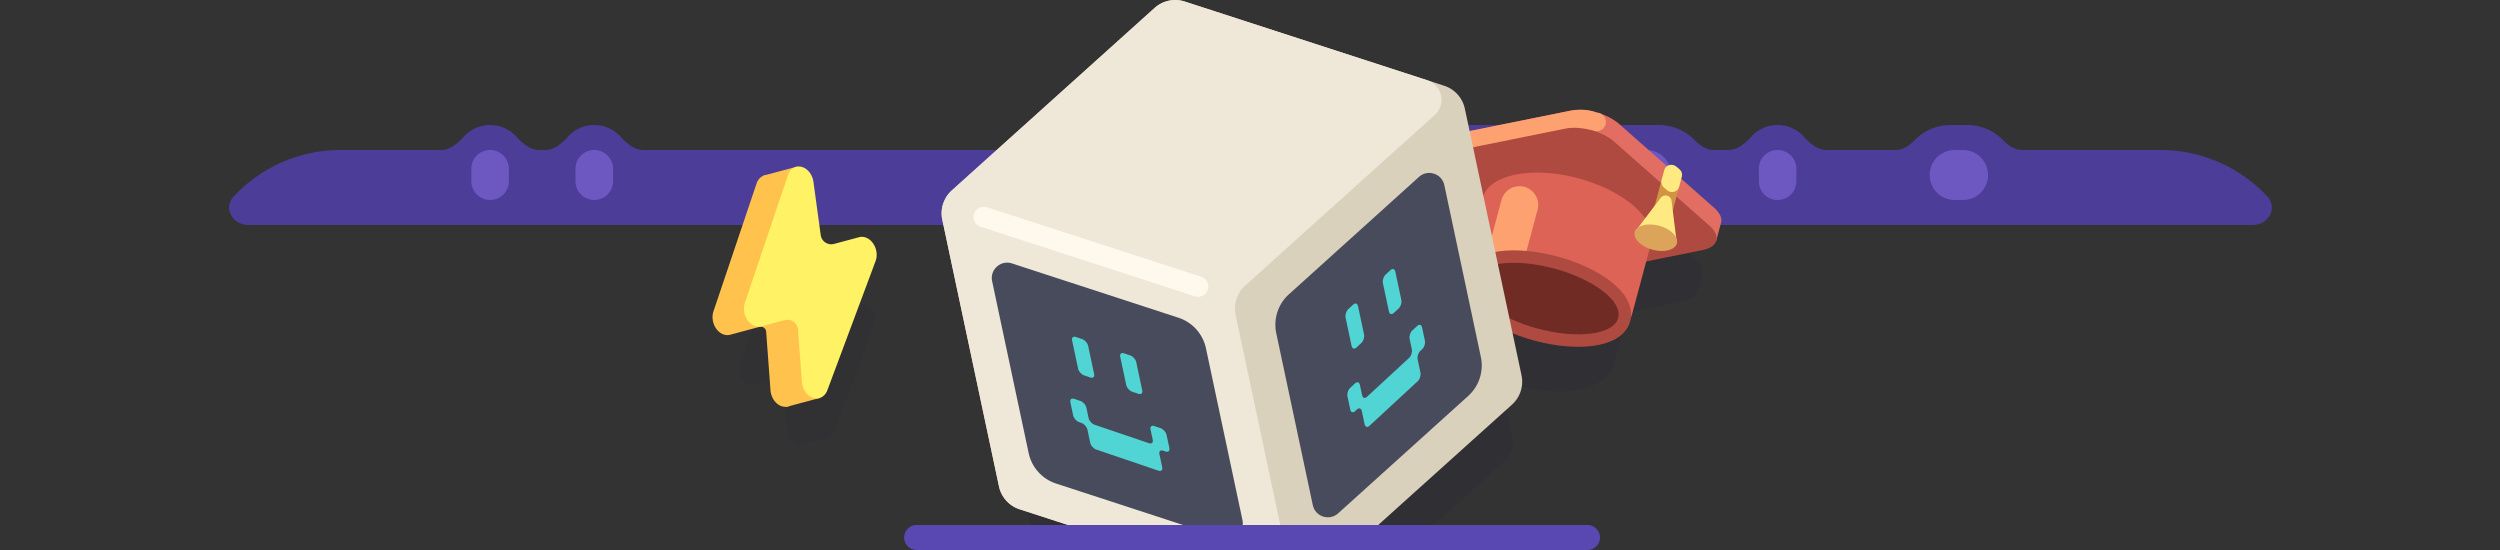 <svg width="600" height="132" viewBox="0 0 600 132" fill="none" xmlns="http://www.w3.org/2000/svg"><rect x="0" y="0" width="600" height="132" fill="#333333" stroke="none"/><g clip-path="url(#clip0)"><path fill-rule="evenodd" clip-rule="evenodd" d="M426.625 54H59.622c-3.813 0-6.113-4.068-3.514-6.858A34.998 34.998 0 0181.716 36h24.087c2.196 0 4.034-1.556 5.504-3.188A8.478 8.478 0 01117.624 30a8.48 8.48 0 016.317 2.812c1.469 1.632 3.308 3.188 5.504 3.188h1.358c2.196 0 4.034-1.556 5.504-3.188A8.478 8.478 0 01142.624 30a8.48 8.48 0 016.317 2.812c1.469 1.632 3.308 3.188 5.504 3.188h173.4c1.785 0 3.378-1.011 4.612-2.3 2.185-2.28 5.26-3.7 8.667-3.7h57c3.407 0 6.482 1.42 8.666 3.7 1.235 1.288 2.827 2.3 4.612 2.3h3.402c2.196 0 4.034-1.556 5.504-3.188A8.478 8.478 0 01426.625 30a8.476 8.476 0 016.316 2.812c1.47 1.632 3.309 3.188 5.504 3.188h16.401c1.785 0 3.377-1.011 4.612-2.3 2.184-2.28 5.26-3.7 8.666-3.7h4c3.407 0 6.482 1.42 8.667 3.7 1.235 1.288 2.827 2.3 4.612 2.3h33.13a34.999 34.999 0 0125.608 11.142c2.598 2.79.298 6.858-3.514 6.858H426.625z" fill="#4C3D99"/><path fill-rule="evenodd" clip-rule="evenodd" d="M113.123 40.5a4.5 4.5 0 019 0v3a4.5 4.5 0 01-9 0v-3zm25 0a4.5 4.5 0 019 0v3a4.5 4.5 0 01-9 0v-3zm288.5-4.5a4.5 4.5 0 00-4.5 4.5v3a4.5 4.5 0 009 0v-3a4.5 4.5 0 00-4.5-4.5zm-58.5 6a6 6 0 016-6h21a6 6 0 110 12h-21a6 6 0 01-6-6zm101-6a6 6 0 100 12h2a6 6 0 100-12h-2z" fill="#6D58C1"/><path opacity=".12" fill-rule="evenodd" clip-rule="evenodd" d="M195.134 59.09c1.185.311 2.142 1.53 2.34 2.977l1.447 10.593a2.124 2.124 0 002.654 1.764l4.996-1.339c.99-.265 2.083.226 2.79 1.252.708 1.025.899 2.396.487 3.499l-9.608 25.726c-.275.737-.781 1.255-1.39 1.486l.003.009-.142.038c-.039.012-.08.023-.12.033l-6.508 1.743-.007-.026c-.3.031-.615-.003-.931-.107l-.001-.001c-1.196-.395-2.111-1.706-2.221-3.18l-.863-11.653a1.075 1.075 0 00-1.353-.956l-5.829 1.562c-.973.26-2.049-.21-2.759-1.207-.709-.997-.924-2.341-.551-3.447l8.581-25.45c.263-.78.779-1.334 1.41-1.578l-.003-.012 6.769-1.814.007.025c.259-.029.529-.009.802.063z" fill="#231F39"/><path d="M187.695 45.659c-.239-1.745-1.393-3.213-2.821-3.589-1.429-.375-2.779.435-3.3 1.98l-10.345 30.681c.001 0 0 0 0 0-.449 1.334-.19 2.954.665 4.156.856 1.202 2.152 1.77 3.327 1.455l7.026-1.883a1.296 1.296 0 011.631 1.153l1.041 14.048c.132 1.777 1.235 3.356 2.677 3.834h.001c1.443.477 2.856-.27 3.433-1.811l11.582-31.014c.496-1.33.266-2.982-.587-4.218-.853-1.237-2.171-1.828-3.364-1.509l-7.405 1.985a1.297 1.297 0 01-1.623-1.074l-1.938-14.194z" fill="#FFC34D"/><path d="M183.271 42.134l8.16-2.186 1.341 5.004-8.16 2.186-1.341-5.004zm4.117 50.517l8.16-2.186 1.341 5.003-8.161 2.187-1.34-5.004z" fill="#FFC34D"/><path d="M195.226 43.64c-.238-1.744-1.393-3.212-2.821-3.588-1.428-.375-2.779.435-3.299 1.98l-10.345 30.681c-.45 1.334-.19 2.954.665 4.156.855 1.202 2.152 1.77 3.326 1.454l5.555-1.488a2.56 2.56 0 013.215 2.284l.928 12.523c.132 1.777 1.235 3.357 2.678 3.834 1.443.478 2.857-.27 3.433-1.812l11.582-31.013c.496-1.33.266-2.982-.587-4.218-.853-1.237-2.17-1.828-3.363-1.509l-6.023 1.614a2.561 2.561 0 01-3.2-2.126l-1.744-12.771z" fill="#FFF265"/><g clip-path="url(#clip1)"><path opacity=".15" d="M378.82 39.305l-.268-.074c-.05-.022-2.552-1.098-6.181-.365l-29.878 6.037c-1.833.37-2.924 1.207-3.207 2.261v.001l-1.177 4.395.003.002c-.218 1.032.32 2.257 1.673 3.451l10.413 9.187-3.405 12.706c-1.522 5.682 6.294 12.713 17.458 15.704 11.165 2.992 21.449.81 22.971-4.871l3.405-12.706 13.611-2.75c1.77-.358 2.849-1.15 3.175-2.152h.003l.014-.054c.011-.038.021-.075.03-.113l.23-.864c.292-1.098.689-2.592.898-3.346.294-1.057-.231-2.335-1.642-3.58l-7.909-6.978.146-.544c.166-.622-.052-1.29-.564-1.726l-.757-.642a1.856 1.856 0 00-2.26-.12L384.09 42.009c-1.096-.968-2.565-1.771-4.167-2.348a2.24 2.24 0 00-1.103-.355z" fill="#231F39"/><path d="M368.257 58.606c2.805 2.475 8.052 3.88 11.719 3.14l31.907-3.904c.231-.86.883-3.33 1.173-4.376.293-1.057-.232-2.335-1.642-3.58L388.557 29.72c-2.805-2.475-8.052-3.881-11.719-3.14l-29.877 6.036c-1.834.37-2.925 1.208-3.207 2.261l-1.178 4.395 25.681 19.334z" fill="#E16D63"/><path d="M381.637 32.11l1.384-5.166s-2.515-1.106-6.182-.366l-29.878 6.037c-1.833.37-2.925 1.207-3.207 2.261l-1.178 4.396 39.061-7.162z" fill="#FDA171"/><circle r="2.242" transform="scale(-1 1) rotate(-15 -80.471 1469.88)" fill="#FDA171"/><path d="M387.409 34.007c-2.805-2.475-8.052-3.881-11.719-3.14l-29.877 6.036c-3.667.741-4.366 3.348-1.561 5.823l22.857 20.167c2.805 2.475 8.052 3.88 11.719 3.14l29.877-6.037c3.667-.74 4.366-3.348 1.561-5.823l-22.857-20.166z" fill="#AF4A40"/><path fill-rule="evenodd" clip-rule="evenodd" d="M396.257 58.403l.027-.097c1.496-5.582-6.342-12.532-17.506-15.524-11.164-2.991-21.426-.891-22.923 4.69h-.001l-4.594 17.146c-1.523 5.682 6.294 12.713 17.458 15.705 11.164 2.99 21.448.81 22.971-4.872l4.568-17.048z" fill="#DD6357"/><path d="M369.017 50.334c.836-3.117-1.796-6.07-4.989-5.597a4.483 4.483 0 00-3.674 3.276l-3.687 13.76 9.669-1.432 2.681-10.007z" fill="#FDA171"/><path d="M368.718 80.323c-4.927-1.32-9.234-3.363-12.211-5.657-1.485-1.145-2.701-2.4-3.475-3.717-.777-1.324-1.165-2.819-.763-4.319s1.485-2.6 2.821-3.358c1.329-.754 3.008-1.233 4.867-1.482 3.725-.498 8.476-.114 13.404 1.206 4.928 1.32 9.234 3.364 12.211 5.658 1.485 1.145 2.701 2.399 3.475 3.716.777 1.324 1.165 2.82.763 4.32-.402 1.5-1.485 2.6-2.821 3.358-1.329.754-3.008 1.233-4.867 1.481-3.725.499-8.476.115-13.404-1.206z" fill="#702B24" stroke="#AF4A40" stroke-width="2.99"/><path d="M403.428 43.196l-4.332-1.16-4.256 15.883 4.332 1.16 4.256-15.883z" fill="#D29442"/><path d="M403.652 42.364c.166-.622-.052-1.29-.565-1.726l-.756-.643c-1.006-.854-2.574-.423-2.901.797l-.667 2.49c-.167.621.052 1.29.564 1.725l.756.643c1.006.854 2.575.423 2.902-.797l.667-2.49zm-2.477 5.869l1.272 10.176-10.107-2.708 6.189-8.177c.838-1.106 2.474-.668 2.646.71z" fill="#FFEA82"/><ellipse rx="5.232" ry="2.99" transform="scale(-1 1) rotate(-15 17.985 1537.773)" fill="#DCA45A"/></g><path opacity=".15" d="M282.21 24.003l-44.622 40.001a6.742 6.742 0 00-2.097 6.428l12.472 58.454a6.764 6.764 0 004.54 5.022l55.231 17.86h.002l1.861.602a6.8 6.8 0 006.63-1.404l44.622-40.002a6.742 6.742 0 002.097-6.427l-12.472-58.455a6.763 6.763 0 00-4.54-5.022L288.84 22.6a6.801 6.801 0 00-6.63 1.404z" fill="#231F39"/><path d="M277.107 1.906l-48.668 43.792a7.396 7.396 0 00-2.287 7.036l13.602 63.995a7.399 7.399 0 004.952 5.497l62.272 20.212a7.398 7.398 0 007.231-1.537l48.668-43.793a7.399 7.399 0 002.288-7.036l-13.603-63.995a7.395 7.395 0 00-4.952-5.497L284.338.368a7.396 7.396 0 00-7.231 1.538z" fill="#DAD1BD"/><path d="M277.107 1.906l-48.668 43.792a7.396 7.396 0 00-2.287 7.036l13.602 63.995a7.399 7.399 0 004.952 5.497l60.24 19.552c2.708.879 5.352-1.502 4.76-4.286l-13.159-61.91a7.396 7.396 0 012.287-7.036l45.486-40.93c2.823-2.54 1.836-7.184-1.776-8.356L284.338.368a7.396 7.396 0 00-7.231 1.538z" fill="#EFE7D8"/><path d="M287.536 68.769l-51.442-16.697" stroke="#FFF8EC" stroke-width="4.931" stroke-linecap="round" stroke-linejoin="round"/><path d="M238.114 67.507l8.762 41.221a9.863 9.863 0 006.588 7.326l39.958 13.036c2.708.883 5.357-1.498 4.765-4.285l-8.762-41.222a9.864 9.864 0 00-6.588-7.325l-39.958-13.036c-2.709-.884-5.357 1.498-4.765 4.285z" fill="#484B5B"/><path fill-rule="evenodd" clip-rule="evenodd" d="M257.302 81.683c-.142-.666.266-1.029.911-.81l1.514.514c.645.22 1.282.936 1.424 1.602l1.445 6.801c.142.666-.266 1.029-.911.81l-1.514-.514c-.644-.219-1.282-.936-1.423-1.602l-1.446-6.801zm22.675 22.683c-.142-.665-.779-1.383-1.424-1.602l-1.514-.514c-.644-.218-1.052.144-.911.81l.531 2.496c.142.666-.266 1.029-.911.81l-13.059-4.433c-.645-.219-1.282-.936-1.424-1.602l-.531-2.496c-.141-.666-.779-1.384-1.423-1.603l-1.514-.513c-.645-.22-1.053.143-.911.81l.675 3.178c.142.666.779 1.383 1.424 1.602l.573.195c.645.219 1.282.936 1.424 1.602l.676 3.18c.141.666.779 1.383 1.423 1.602l14.943 5.072c.645.219 1.053-.143.911-.809l-.676-3.18c-.142-.666.266-1.029.911-.81l.572.194c.644.219 1.052-.144.911-.81l-.676-3.179zm-7.28-17.457c-.142-.666-.779-1.383-1.424-1.602l-1.514-.514c-.645-.219-1.052.144-.911.81l1.446 6.801c.141.666.779 1.383 1.423 1.602l1.514.514c.645.219 1.053-.144.911-.81l-1.445-6.8z" fill="#51D4D4"/><path d="M346.642 44.439l8.762 41.221a9.862 9.862 0 01-3.038 9.372l-31.201 28.161c-2.115 1.909-5.504.811-6.096-1.976l-8.762-41.222a9.86 9.86 0 013.039-9.372l31.201-28.16c2.115-1.91 5.503-.811 6.095 1.976z" fill="#484B5B"/><path fill-rule="evenodd" clip-rule="evenodd" d="M334.878 65.194c-.142-.666-.662-.832-1.162-.37l-1.174 1.086c-.5.462-.79 1.377-.649 2.043l1.446 6.8c.141.667.661.832 1.161.37l1.174-1.086c.5-.462.791-1.376.649-2.042l-1.445-6.801zm6.418 13.392c-.142-.666-.662-.831-1.162-.37l-1.174 1.086c-.5.462-.79 1.377-.649 2.043l.531 2.497c.142.666-.149 1.58-.649 2.043l-10.127 9.36c-.5.463-1.02.298-1.161-.368l-.531-2.498c-.142-.666-.662-.83-1.162-.369l-1.174 1.086c-.5.462-.79 1.376-.649 2.042l.676 3.18c.142.665.662.83 1.162.368l.443-.41c.5-.462 1.02-.296 1.161.37l.677 3.181c.141.666.661.831 1.161.369l11.588-10.712c.5-.462.79-1.376.649-2.042l-.676-3.181c-.142-.666.149-1.58.649-2.043l.444-.41c.5-.463.79-1.377.649-2.043l-.676-3.18zM322.94 76.23c-.142-.666.149-1.58.649-2.042l1.174-1.086c.5-.462 1.02-.297 1.161.37l1.446 6.8c.141.666-.149 1.581-.649 2.043l-1.174 1.085c-.5.463-1.02.297-1.162-.369l-1.445-6.8z" fill="#51D4D4"/><path d="M217 129a3 3 0 003 3h161a3 3 0 100-6H220a3 3 0 00-3 3z" fill="#5947B2"/></g><defs><clipPath id="clip0"><path fill="#fff" d="M0 0h600v132H0z"/></clipPath><clipPath id="clip1"><path transform="matrix(-1 0 0 1 416.721 14)" fill="#fff" d="M0 0h80.721v80.721H0z"/></clipPath></defs></svg>